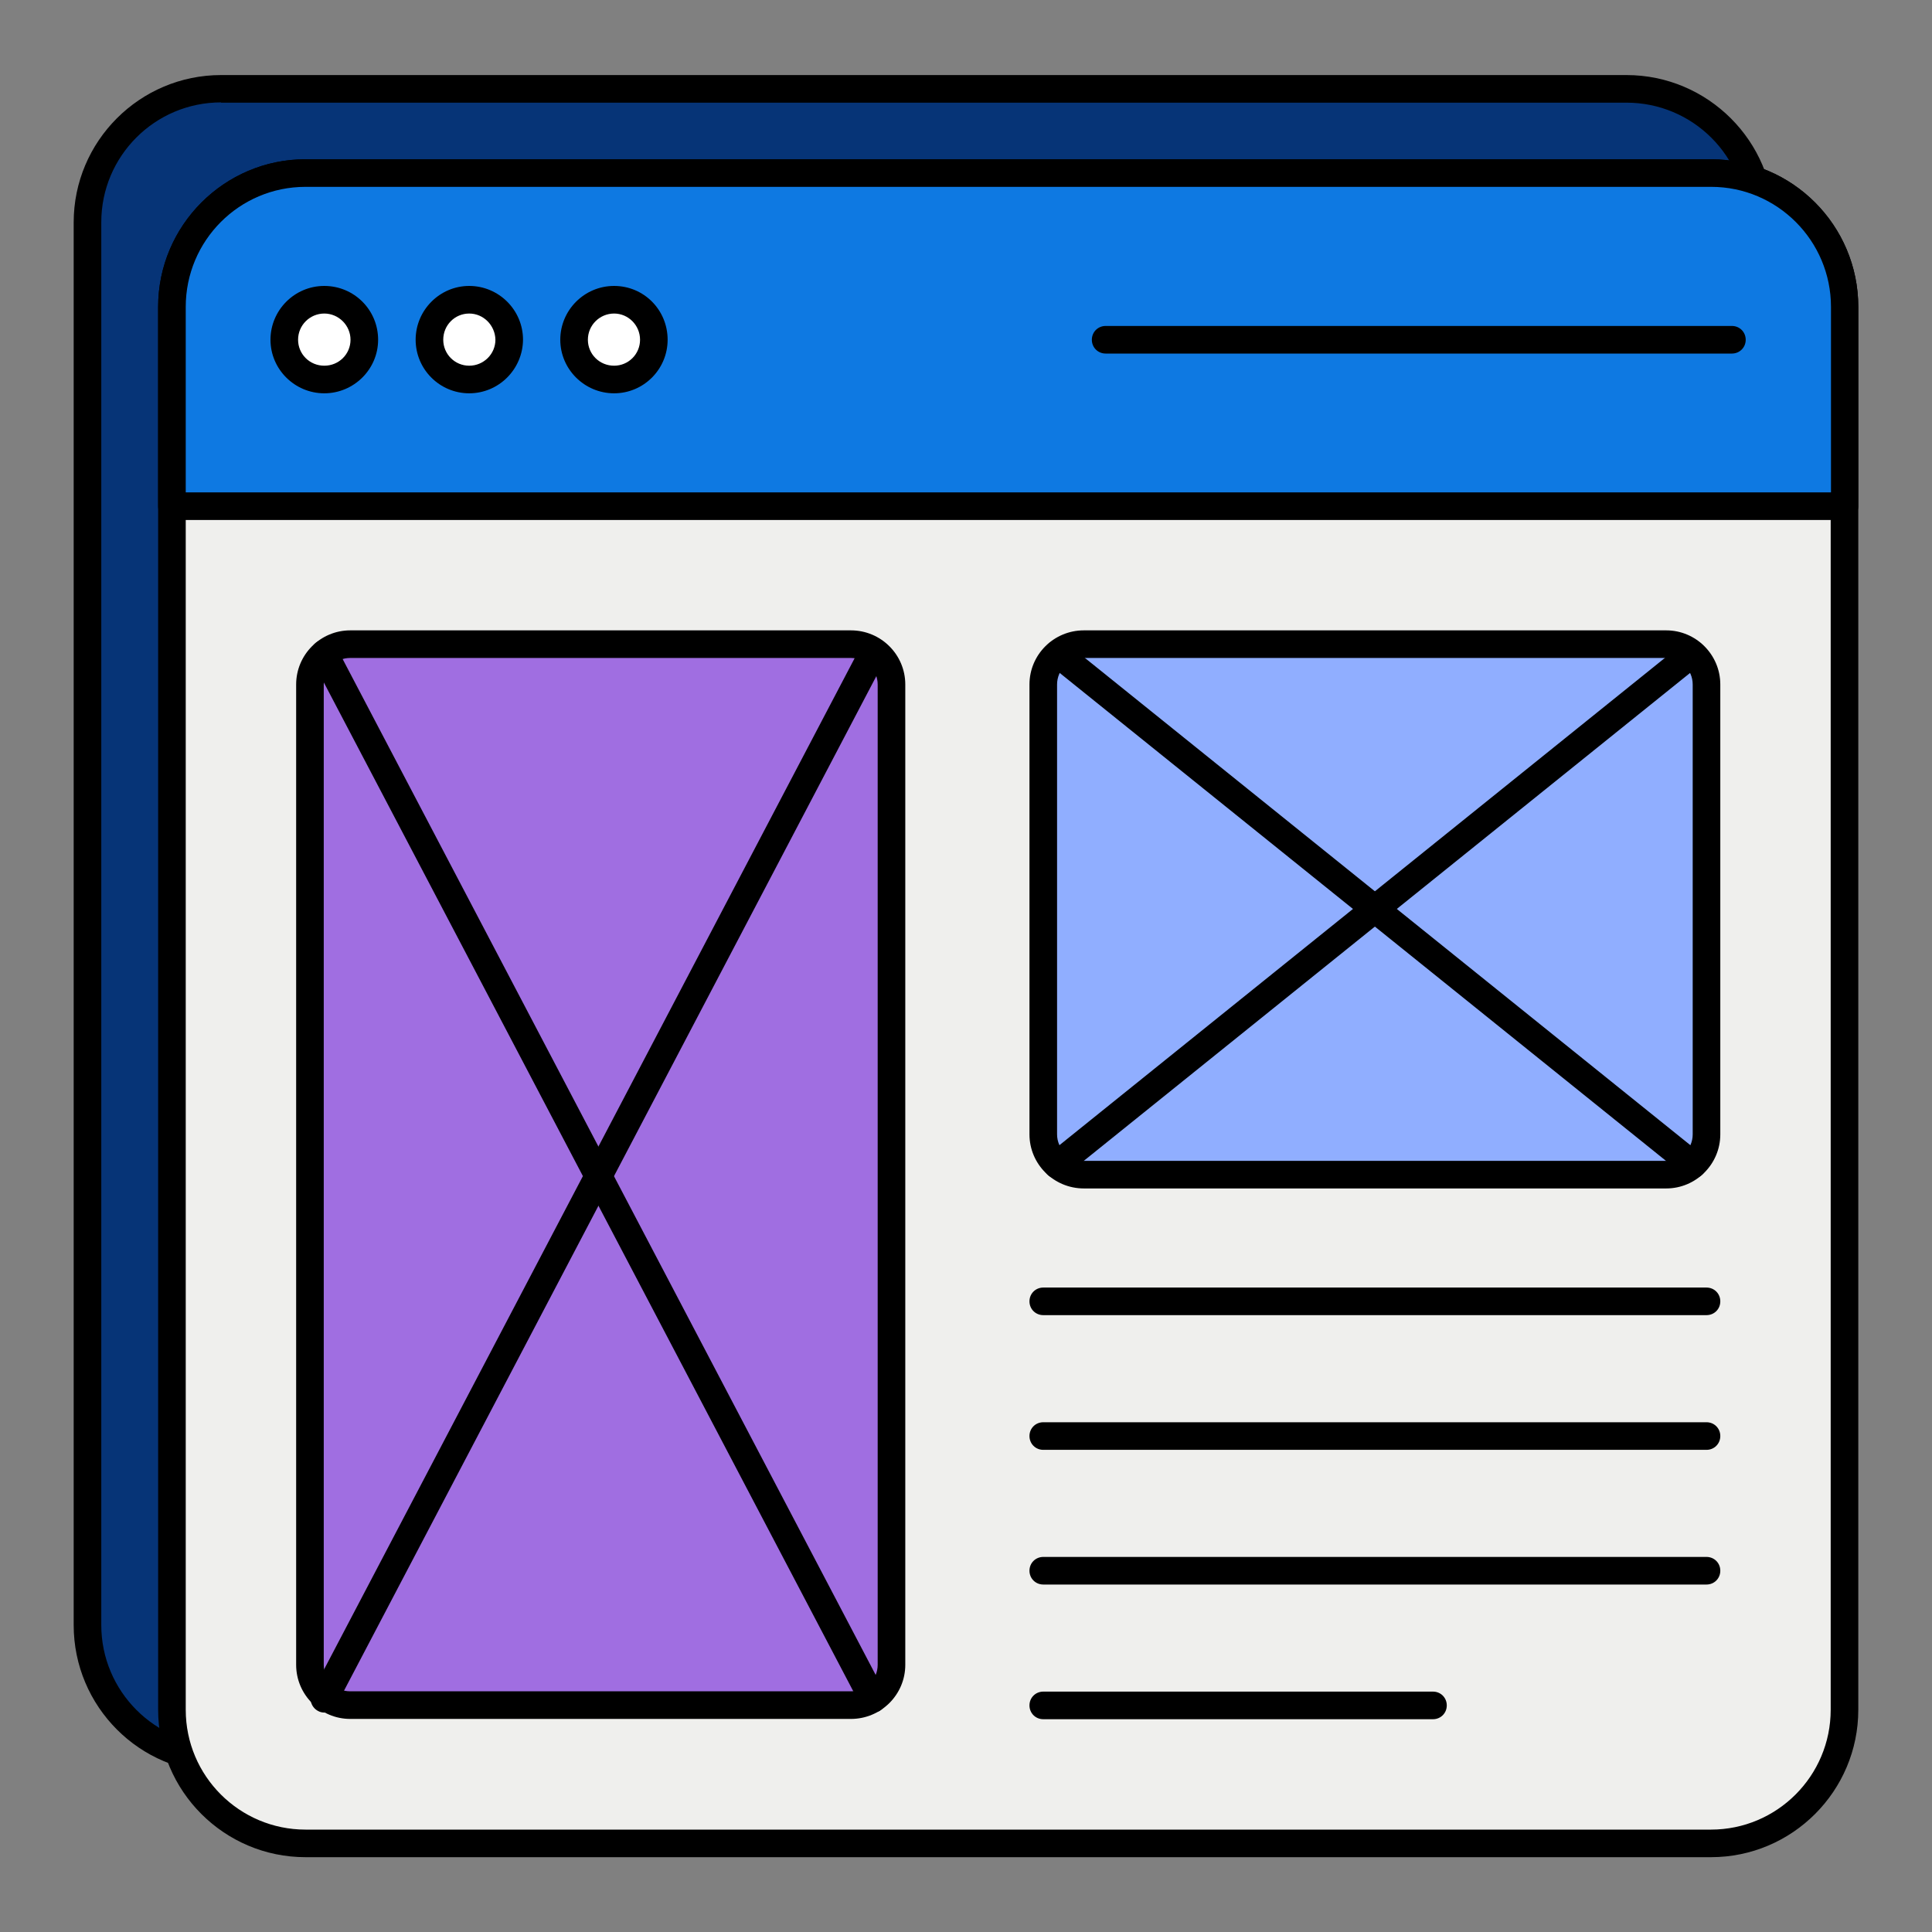 <svg width="80" height="80" viewBox="0 0 80 80" fill="none" xmlns="http://www.w3.org/2000/svg">
<rect x="0" y="0" width="80" height="80" fill="#808080" stroke="none"/>
<path d="M72.88 9.211V67.303C72.88 70.354 70.4 72.834 67.348 72.834H9.154C6.103 72.834 3.623 70.354 3.623 67.303V9.211C3.623 6.16 6.103 3.68 9.154 3.68H67.348C70.4 3.668 72.88 6.148 72.88 9.211Z" fill="#063477"/>
<path d="M67.348 73.406H9.154C5.783 73.406 3.051 70.663 3.051 67.291V9.211C3.051 5.84 5.794 3.108 9.154 3.108H67.348C70.72 3.108 73.463 5.851 73.463 9.211V67.303C73.451 70.663 70.72 73.406 67.348 73.406ZM9.154 4.24C6.411 4.24 4.194 6.468 4.194 9.2V67.291C4.194 70.034 6.423 72.263 9.154 72.263H67.348C70.091 72.263 72.32 70.034 72.32 67.291V9.211C72.32 6.468 70.091 4.251 67.348 4.251H9.154V4.24Z" fill="black"/>
<path d="M76.377 12.708V70.8C76.377 73.851 73.897 76.331 70.845 76.331H12.651C9.6 76.331 7.12 73.851 7.12 70.8V12.708C7.12 9.657 9.6 7.177 12.651 7.177H70.845C73.897 7.165 76.377 9.645 76.377 12.708Z" fill="#EFEFED"/>
<path d="M70.846 76.902H12.651C9.28 76.902 6.548 74.159 6.548 70.799V12.708C6.548 9.337 9.291 6.594 12.651 6.594H70.846C74.217 6.594 76.948 9.337 76.948 12.708V70.799C76.948 74.159 74.217 76.902 70.846 76.902ZM12.651 7.737C9.908 7.737 7.691 9.965 7.691 12.708V70.799C7.691 73.542 9.92 75.76 12.651 75.76H70.846C73.588 75.76 75.805 73.531 75.805 70.799V12.708C75.805 9.965 73.577 7.737 70.846 7.737H12.651Z" fill="black"/>
<path d="M76.377 20.96V12.708C76.377 9.657 73.897 7.177 70.845 7.177H12.651C9.6 7.177 7.12 9.657 7.12 12.708V20.96H76.377Z" fill="#0E79E2"/>
<path d="M76.377 21.531H7.12C6.8 21.531 6.548 21.279 6.548 20.959V12.708C6.548 9.337 9.291 6.594 12.651 6.594H70.846C74.217 6.594 76.948 9.337 76.948 12.708V20.959C76.948 21.279 76.697 21.531 76.377 21.531ZM7.691 20.388H75.817V12.708C75.817 9.965 73.588 7.737 70.857 7.737H12.651C9.908 7.737 7.691 9.965 7.691 12.708V20.388Z" fill="black"/>
<path d="M13.428 15.714C14.337 15.714 15.074 14.977 15.074 14.069C15.074 13.16 14.337 12.423 13.428 12.423C12.52 12.423 11.783 13.16 11.783 14.069C11.783 14.977 12.52 15.714 13.428 15.714Z" fill="white"/>
<path d="M13.428 16.286C12.205 16.286 11.2 15.291 11.2 14.068C11.2 12.846 12.194 11.84 13.428 11.84C14.663 11.84 15.657 12.834 15.657 14.068C15.657 15.291 14.651 16.286 13.428 16.286ZM13.428 12.983C12.834 12.983 12.343 13.463 12.343 14.068C12.343 14.663 12.823 15.143 13.428 15.143C14.034 15.143 14.514 14.663 14.514 14.068C14.514 13.474 14.023 12.983 13.428 12.983Z" fill="black"/>
<path d="M19.428 15.714C20.337 15.714 21.074 14.977 21.074 14.069C21.074 13.16 20.337 12.423 19.428 12.423C18.52 12.423 17.783 13.16 17.783 14.069C17.783 14.977 18.52 15.714 19.428 15.714Z" fill="white"/>
<path d="M19.429 16.286C18.206 16.286 17.211 15.291 17.211 14.068C17.211 12.846 18.206 11.84 19.429 11.84C20.651 11.84 21.657 12.834 21.657 14.068C21.646 15.291 20.651 16.286 19.429 16.286ZM19.429 12.983C18.834 12.983 18.354 13.463 18.354 14.068C18.354 14.663 18.834 15.143 19.429 15.143C20.023 15.143 20.514 14.663 20.514 14.068C20.503 13.474 20.023 12.983 19.429 12.983Z" fill="black"/>
<path d="M25.428 15.714C26.337 15.714 27.074 14.977 27.074 14.069C27.074 13.16 26.337 12.423 25.428 12.423C24.52 12.423 23.783 13.16 23.783 14.069C23.783 14.977 24.52 15.714 25.428 15.714Z" fill="white"/>
<path d="M25.428 16.286C24.205 16.286 23.2 15.291 23.2 14.068C23.2 12.846 24.194 11.84 25.428 11.84C26.663 11.84 27.645 12.834 27.645 14.068C27.645 15.291 26.651 16.286 25.428 16.286ZM25.428 12.983C24.834 12.983 24.343 13.463 24.343 14.068C24.343 14.663 24.823 15.143 25.428 15.143C26.023 15.143 26.503 14.663 26.503 14.068C26.503 13.474 26.023 12.983 25.428 12.983Z" fill="black"/>
<path d="M71.714 14.64H45.783C45.463 14.64 45.211 14.389 45.211 14.069C45.211 13.748 45.463 13.497 45.783 13.497H71.714C72.034 13.497 72.286 13.748 72.286 14.069C72.286 14.389 72.034 14.64 71.714 14.64Z" fill="black"/>
<path d="M59.337 71.189H43.2C42.88 71.189 42.628 70.937 42.628 70.617C42.628 70.297 42.88 70.046 43.2 70.046H59.337C59.657 70.046 59.908 70.297 59.908 70.617C59.908 70.937 59.657 71.189 59.337 71.189Z" fill="black"/>
<path d="M70.663 54.457H43.2C42.88 54.457 42.628 54.206 42.628 53.886C42.628 53.566 42.88 53.315 43.2 53.315H70.663C70.983 53.315 71.234 53.566 71.234 53.886C71.234 54.206 70.983 54.457 70.663 54.457Z" fill="black"/>
<path d="M70.663 60.035H43.2C42.88 60.035 42.628 59.783 42.628 59.463C42.628 59.143 42.88 58.892 43.2 58.892H70.663C70.983 58.892 71.234 59.143 71.234 59.463C71.234 59.783 70.983 60.035 70.663 60.035Z" fill="black"/>
<path d="M70.663 65.612H43.2C42.88 65.612 42.628 65.36 42.628 65.04C42.628 64.72 42.88 64.469 43.2 64.469H70.663C70.983 64.469 71.234 64.72 71.234 65.04C71.234 65.36 70.983 65.612 70.663 65.612Z" fill="black"/>
<path d="M36.914 28.342V68.937C36.914 69.862 36.16 70.605 35.234 70.605H14.503C13.577 70.605 12.834 69.862 12.834 68.937V28.342C12.834 27.417 13.577 26.674 14.503 26.674H35.234C36.16 26.674 36.914 27.417 36.914 28.342Z" fill="#A06EE1"/>
<path d="M35.234 71.177H14.503C13.268 71.177 12.263 70.171 12.263 68.937V28.343C12.263 27.108 13.268 26.102 14.503 26.102H35.234C36.48 26.102 37.486 27.108 37.486 28.343V68.937C37.486 70.171 36.48 71.177 35.234 71.177ZM14.503 27.245C13.886 27.245 13.406 27.725 13.406 28.343V68.937C13.406 69.554 13.886 70.034 14.503 70.034H35.234C35.851 70.034 36.343 69.543 36.343 68.937V28.343C36.343 27.737 35.851 27.245 35.234 27.245H14.503Z" fill="black"/>
<path d="M70.663 28.342V46.971C70.663 47.897 69.92 48.639 68.994 48.639H44.88C43.954 48.639 43.2 47.897 43.2 46.971V28.342C43.2 27.417 43.954 26.674 44.88 26.674H68.994C69.92 26.674 70.663 27.417 70.663 28.342Z" fill="#90AEFF"/>
<path d="M68.994 49.211H44.88C43.634 49.211 42.628 48.205 42.628 46.971V28.343C42.628 27.108 43.634 26.102 44.88 26.102H68.994C70.228 26.102 71.234 27.108 71.234 28.343V46.971C71.234 48.205 70.228 49.211 68.994 49.211ZM44.88 27.245C44.263 27.245 43.771 27.737 43.771 28.343V46.971C43.771 47.577 44.274 48.068 44.88 48.068H68.994C69.6 48.068 70.091 47.577 70.091 46.971V28.343C70.091 27.737 69.6 27.245 68.994 27.245H44.88Z" fill="black"/>
<path d="M13.428 27.074L36.137 70.343L13.428 27.074Z" fill="black"/>
<path d="M36.137 70.914C35.931 70.914 35.737 70.8 35.634 70.606L12.925 27.337C12.777 27.063 12.891 26.709 13.165 26.56C13.44 26.411 13.794 26.514 13.931 26.8L36.64 70.08C36.788 70.354 36.674 70.709 36.4 70.857C36.32 70.891 36.228 70.914 36.137 70.914Z" fill="black"/>
<path d="M36.137 27.074L13.428 70.343L36.137 27.074Z" fill="black"/>
<path d="M13.428 70.914C13.337 70.914 13.245 70.891 13.165 70.845C12.891 70.697 12.777 70.354 12.925 70.068L35.634 26.788C35.782 26.503 36.125 26.4 36.4 26.548C36.674 26.697 36.788 27.04 36.64 27.325L13.931 70.605C13.828 70.8 13.634 70.914 13.428 70.914Z" fill="black"/>
<path d="M43.806 27.074L70.091 48.228L43.806 27.074Z" fill="black"/>
<path d="M70.091 48.8C69.966 48.8 69.84 48.754 69.737 48.674L43.451 27.52C43.211 27.326 43.166 26.96 43.36 26.72C43.554 26.469 43.92 26.434 44.16 26.629L70.446 47.783C70.686 47.977 70.731 48.343 70.537 48.583C70.423 48.72 70.263 48.8 70.091 48.8Z" fill="black"/>
<path d="M70.057 27.074L43.771 48.228L70.057 27.074Z" fill="black"/>
<path d="M43.771 48.8C43.6 48.8 43.44 48.731 43.325 48.583C43.131 48.343 43.165 47.977 43.417 47.783L69.703 26.629C69.943 26.434 70.308 26.469 70.503 26.72C70.697 26.96 70.663 27.326 70.411 27.52L44.125 48.674C44.023 48.754 43.897 48.8 43.771 48.8Z" fill="black"/>
</svg>
